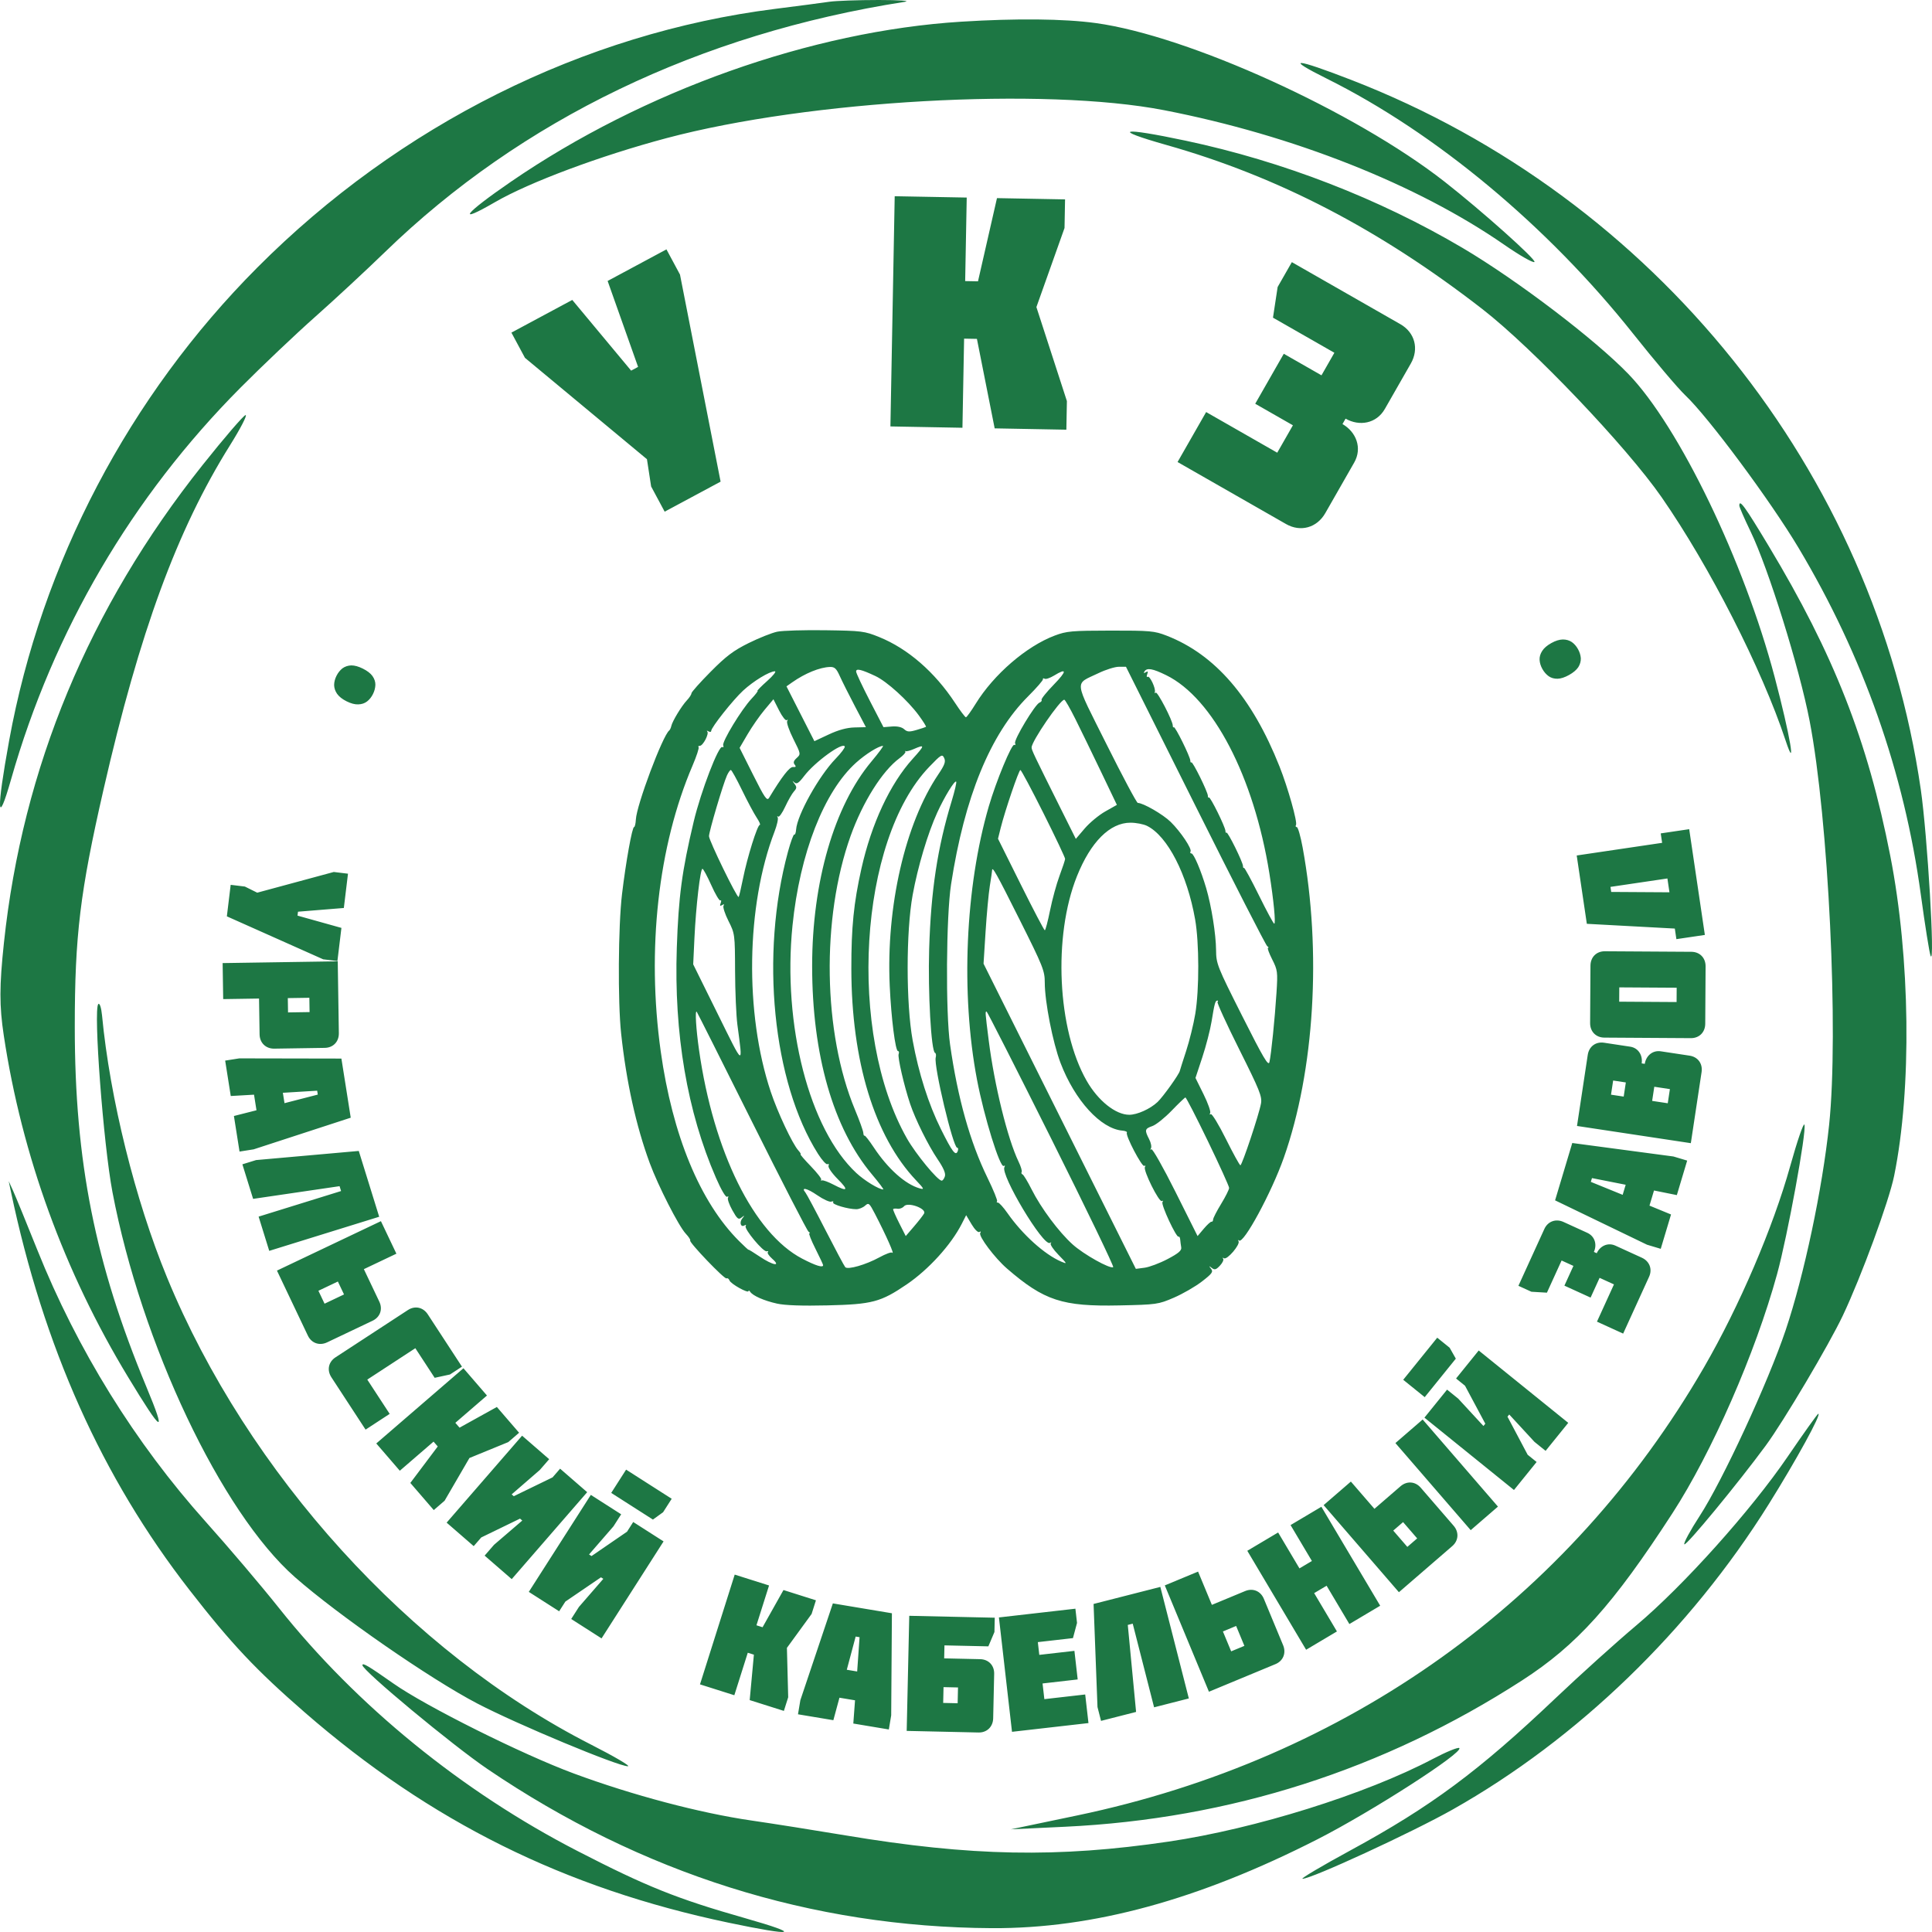 <svg width="512" height="512" viewBox="0 0 512 512" fill="none" xmlns="http://www.w3.org/2000/svg">
<path d="M3.489 315.611C4.138 317.039 7.008 324.046 9.866 331.183C20.473 357.665 35.772 382.36 54.569 403.34C60.575 410.042 69.275 420.289 73.902 426.108C94.492 452.004 122.467 474.784 152.993 490.511C171.376 499.983 179.37 503.185 197.546 508.359C212.803 512.702 210.76 513.242 193.088 509.536C149.657 500.427 114.113 482.796 80.806 453.842C67.83 442.561 61.333 435.663 50.217 421.365C26.996 391.502 11.548 357.007 2.854 315.611L2.308 313.017L3.489 315.611ZM96.045 441.29C96.045 440.547 97.602 441.468 104.275 446.157C112.893 452.212 138.457 464.96 152.112 470.01C167.635 475.75 185.498 480.479 199.139 482.455C204.638 483.252 215.885 485.03 224.133 486.406C257.327 491.948 280.305 492.386 309.733 488.036C332.666 484.647 361.928 475.49 379.677 466.15C383.27 464.26 386.445 462.959 386.734 463.259C387.864 464.437 363.436 480.147 349.173 487.417C317.669 503.472 289.668 511.121 262.901 510.982C215.078 510.737 170.027 496.525 129.16 468.793C119.913 462.519 96.045 442.695 96.045 441.29ZM481.872 374.652C482.774 374.654 476.098 386.835 468.749 398.601C447.815 432.111 418.021 460.894 384.964 479.546C374.199 485.62 347.448 497.957 345.181 497.893C344.585 497.877 350.283 494.499 357.843 490.39C379.205 478.776 391.877 469.376 412.203 450.069C418.732 443.867 428.382 435.169 433.647 430.739C446.131 420.238 464.041 400.268 473.767 386.006C478.026 379.762 481.673 374.652 481.872 374.652ZM474.426 309.02C476.287 302.353 477.982 297.416 478.195 298.047C478.795 299.839 473.717 327.566 470.938 337.677C465.179 358.628 453.693 384.863 443.191 401.057C427.448 425.332 417.89 435.956 403.352 445.336C366.654 469.016 325.996 482.031 282.241 484.108L267.87 484.789L285.443 481.117C357.049 466.155 415.863 424.103 451.6 362.315C460.948 346.157 469.892 325.271 474.426 309.02ZM26.052 266.085C26.403 265.712 26.847 267.067 27.041 269.098C29.129 291.045 35.809 317.979 44.254 338.506C65.642 390.49 108.733 437.97 156.652 462.348C162.837 465.495 167.219 468.072 166.392 468.075C163.753 468.083 136.989 456.929 126.468 451.437C113.963 444.907 89.57 428.003 78.142 417.945C58.634 400.776 37.451 356.074 29.807 315.943C27.394 303.273 24.701 267.521 26.052 266.085ZM263.621 428.709L263.537 432.5L261.926 436.301L250.292 436.042L250.216 439.483L259.758 439.696C261.98 439.746 263.514 441.349 263.465 443.571L263.202 455.38C263.152 457.602 261.548 459.179 259.326 459.13L240.284 458.706L240.963 428.205L263.621 428.709ZM285.422 430.089L284.346 434.115L275.037 435.18L275.423 438.558L284.732 437.493L285.599 445.071L276.289 446.136L276.764 450.292L287.59 449.055L288.456 456.633L268.191 458.949L264.725 428.638L284.991 426.321L285.422 430.089ZM236.365 427.531L236.175 454.587L235.55 458.327L226.136 456.754L226.591 450.6L222.464 449.91L220.848 455.871L211.477 454.306L212.102 450.565L220.717 424.917L236.365 427.531ZM315.052 450.107L305.846 452.458L300.183 430.289L298.875 430.623L301.075 453.678L291.785 456.051L290.846 452.377L289.808 425.066L307.502 420.547L315.052 450.107ZM203.806 420.166L200.467 430.722L202.089 431.234L207.63 421.376L216.231 424.097L215.088 427.712L208.541 436.703L208.88 449.793L207.736 453.408L198.677 450.543L199.788 438.506L198.168 437.993L194.605 449.255L185.505 446.376L194.706 417.287L203.806 420.166ZM249.953 451.292L253.787 451.378L253.881 447.194L250.046 447.109L249.953 451.292ZM321.161 425.306L329.977 421.647C332.03 420.796 334.08 421.643 334.932 423.695L340.045 436.014C340.897 438.067 340.066 440.158 338.013 441.01L320.382 448.327L308.686 420.148L317.503 416.49L321.161 425.306ZM224.408 442.502L227.159 442.962L227.793 433.876L226.761 433.704L224.408 442.502ZM324.085 432.351L326.273 437.624L329.776 436.17L327.587 430.896L324.085 432.351ZM365.766 425.534L357.598 430.389L351.564 420.235L348.266 422.194L354.301 432.348L346.134 437.202L330.547 410.976L338.715 406.121L344.37 415.638L347.667 413.679L342.011 404.162L350.179 399.308L365.766 425.534ZM164.616 401.304L162.573 404.498L156.102 411.949L156.763 412.371L166.167 405.917L167.81 403.347L175.852 408.488L159.418 434.192L151.376 429.05L153.419 425.855L159.889 418.405L159.265 418.006L149.825 424.438L148.181 427.008L140.139 421.866L156.574 396.162L164.616 401.304ZM364.238 399.853L371.162 393.867C372.843 392.414 375.057 392.575 376.51 394.256L385.232 404.346C386.685 406.027 386.553 408.273 384.872 409.727L370.726 421.954L350.774 398.874L357.996 392.632L364.238 399.853ZM145.537 386.702L143.05 389.565L135.598 396.024L136.158 396.51L146.433 391.521L148.433 389.216L155.608 395.444L135.61 418.484L128.434 412.257L130.92 409.393L138.406 402.963L137.813 402.448L127.538 407.438L125.538 409.742L118.363 403.515L138.361 380.474L145.537 386.702ZM369.225 405.623L372.96 409.942L375.564 407.69L371.831 403.371L369.225 405.623ZM460.939 133.991C460.939 132.173 462.371 134.143 468.692 144.653C485.991 173.421 494.936 196.198 500.931 226.743C506.257 253.882 506.678 288.502 501.964 311.62C500.588 318.371 493.263 338.307 488.356 348.662C484.686 356.407 472.703 376.62 467.948 383.087C460.546 393.153 446.852 409.761 446.367 409.262C446.097 408.981 447.923 405.606 450.425 401.759C456.493 392.425 468.584 366.294 473.222 352.49C478.112 337.938 482.943 315.117 484.736 298.094C487.305 273.699 484.567 216.986 479.567 191.042C476.85 176.944 468.629 150.582 463.899 140.804C462.271 137.438 460.94 134.374 460.939 133.991ZM396.972 399.266L389.752 405.508L369.8 382.428L377.02 376.186L396.972 399.266ZM178.006 397.19L175.728 400.753L173.033 402.702L161.98 395.636L165.925 389.467L178.006 397.19ZM129.051 369.827L120.671 377.06L121.781 378.347L131.672 372.863L137.565 379.693L134.695 382.171L124.403 386.389L117.823 397.709L114.952 400.187L108.745 392.993L116.007 383.33L114.896 382.043L105.954 389.76L99.719 382.533L122.816 362.602L129.051 369.827ZM415.601 377.069L409.601 384.493L406.652 382.11L399.963 374.855L399.498 375.432L404.845 385.525L407.218 387.442L401.218 394.866L377.49 375.69L383.489 368.267L386.438 370.649L393.128 377.904L393.621 377.295L388.245 367.235L385.873 365.317L391.872 357.894L415.601 377.069ZM108.095 347.177C109.956 345.961 112.128 346.416 113.368 348.313L122.425 362.18L119.251 364.253L115.192 365.134L110.068 357.289L97.333 365.607L103.268 374.693L96.882 378.864L87.825 364.998C86.586 363.101 87.042 360.929 88.902 359.714L108.095 347.177ZM65.089 109.997C65.59 109.967 63.715 113.593 60.923 118.053C46.934 140.412 36.998 167.46 27.439 209.209C21.219 236.379 19.817 247.957 19.817 272.142C19.817 307.792 25.192 334.818 38.786 367.51C44.249 380.649 43.09 380.032 33.932 364.92C17.019 337.009 5.81 306.212 1.006 274.449C-0.189 266.551 -0.18 261.337 1.044 249.826C5.972 203.492 23.622 161.032 53.64 123.298C59.436 116.012 64.588 110.028 65.089 109.997ZM384.17 357.161L385.81 360.056L377.564 370.259L371.869 365.656L380.882 354.504L384.17 357.161ZM105.048 332.241L96.427 336.34L100.527 344.96C101.481 346.967 100.738 349.058 98.731 350.013L86.686 355.74C84.679 356.694 82.549 355.97 81.594 353.963L73.396 336.723L100.948 323.621L105.048 332.241ZM409.27 325.686C410.193 323.664 412.312 322.906 414.334 323.828L420.638 326.705C422.7 327.646 423.266 329.868 422.398 331.771L423.152 332.115C424.02 330.212 426.071 329.184 428.092 330.106L435.111 333.309C437.133 334.231 437.949 336.328 437.027 338.35L430.152 353.418L423.213 350.252L427.717 340.378L423.911 338.642L421.523 343.876L414.584 340.71L416.972 335.476L413.84 334.046L409.95 342.571L405.845 342.327L402.395 340.754L409.27 325.686ZM218.717 167.02C228.362 167.159 229.107 167.253 232.966 168.812C240.573 171.886 247.717 178.083 253.106 186.286C254.48 188.377 255.773 190.087 255.979 190.087C256.187 190.085 257.353 188.469 258.572 186.493C263.369 178.717 272.02 171.257 279.517 168.434C282.667 167.248 284.015 167.128 294.323 167.114C304.824 167.1 305.923 167.199 309.154 168.452C322 173.433 331.809 184.8 339.092 203.146C341.308 208.728 343.893 217.913 343.451 218.633C343.263 218.937 343.359 219.186 343.664 219.187C343.969 219.187 344.665 221.609 345.209 224.57C350.271 252.116 348.352 283.766 340.223 306.813C336.967 316.044 329.518 329.8 328.348 328.743C328.086 328.505 328.03 328.591 328.226 328.937C328.726 329.817 325.215 333.939 324.375 333.459C324 333.245 323.893 333.289 324.135 333.556C324.378 333.823 324.008 334.648 323.314 335.388C322.27 336.5 321.89 336.608 321.128 336.014C320.329 335.39 320.303 335.419 320.939 336.234C321.572 337.046 321.233 337.516 318.508 339.62C316.766 340.965 313.426 342.89 311.085 343.898C306.944 345.682 306.549 345.737 296.65 345.949C281.54 346.272 276.701 344.687 266.872 336.189C263.653 333.408 259.268 327.584 259.774 326.764C260.022 326.363 259.934 326.25 259.556 326.483C259.193 326.707 258.309 325.843 257.483 324.457L256.043 322.039L254.869 324.342C252.037 329.896 246.108 336.419 240.3 340.371C233.395 345.068 231.157 345.662 219.299 345.94C212.569 346.099 208.039 345.939 205.923 345.47C202.498 344.71 199.501 343.392 198.805 342.341C198.57 341.986 198.374 341.897 198.369 342.143C198.355 342.864 193.683 340.27 193.327 339.344C193.149 338.88 192.794 338.63 192.537 338.789C192.021 339.108 182.489 329.157 182.908 328.736C183.051 328.592 182.523 327.783 181.733 326.938C179.845 324.916 174.415 314.272 172.188 308.229C168.558 298.378 165.983 286.716 164.606 273.894C163.703 265.488 163.832 245.383 164.842 236.938C165.86 228.433 167.52 219.193 168.032 219.185C168.238 219.183 168.454 218.275 168.511 217.166C168.706 213.35 175.581 195.006 177.352 193.579C177.551 193.419 177.797 192.895 177.899 192.415C178.17 191.138 180.624 187.088 182.026 185.602C182.693 184.894 183.239 184.053 183.239 183.732C183.24 183.41 185.53 180.839 188.328 178.019C192.436 173.877 194.379 172.412 198.41 170.416C201.157 169.056 204.56 167.703 205.971 167.408C207.384 167.113 213.119 166.939 218.717 167.02ZM84.383 342.067L86.011 345.492L91.168 343.04L89.54 339.615L84.383 342.067ZM270.165 243.636C264.018 231.368 262.926 229.417 262.913 230.681C262.91 230.92 262.642 232.759 262.316 234.767C261.991 236.774 261.483 242.234 261.187 246.901L260.65 255.386L280.831 295.823L301.011 336.262L303.319 335.961C304.588 335.795 307.337 334.761 309.426 333.663C312.316 332.143 313.18 331.403 313.037 330.569C312.933 329.966 312.811 329.034 312.766 328.497C312.722 327.96 312.529 327.617 312.339 327.735C311.762 328.09 307.645 319.267 308.068 318.581C308.284 318.231 308.209 318.1 307.901 318.291C307.181 318.737 302.894 310.116 303.416 309.27C303.632 308.919 303.556 308.789 303.248 308.979C302.642 309.352 298.197 300.872 298.631 300.171C298.774 299.938 298.247 299.694 297.461 299.629C291.729 299.154 284.83 291.608 281.045 281.675C279.002 276.315 276.876 265.468 276.876 260.411C276.876 257.256 276.421 256.12 270.165 243.636ZM216.552 316.727C213.83 314.853 212.162 314.496 213.465 316.066C213.769 316.434 216.159 320.91 218.774 326.014C221.389 331.117 223.74 335.527 223.999 335.813C224.664 336.552 229.478 335.168 233.046 333.212C234.689 332.311 236.209 331.75 236.425 331.966C237.211 332.751 234.865 327.451 231.885 321.706C230.377 318.799 230.205 318.656 229.247 319.523C228.683 320.034 227.638 320.452 226.925 320.452C224.754 320.452 220.455 319.186 220.789 318.646C220.961 318.366 220.742 318.276 220.3 318.445C219.859 318.615 218.172 317.842 216.552 316.727ZM261.463 268.073C261.062 268.073 261.068 268.162 262.013 275.661C263.516 287.576 267.016 301.799 269.941 307.873C270.54 309.117 270.904 310.338 270.751 310.588C270.597 310.837 270.701 311.129 270.983 311.236C271.265 311.343 272.348 313.129 273.389 315.202C275.879 320.16 280.603 326.497 284.266 329.792C287.208 332.438 294.163 336.332 295.012 335.809C295.26 335.656 287.877 320.353 278.607 301.802C269.345 283.268 261.635 268.101 261.463 268.073ZM184.635 268.122C184.148 267.617 184.455 272.657 185.251 278.258C189.087 305.238 199.783 326.877 212.585 333.555C216.173 335.426 218.134 336.036 218.134 335.278C218.134 335.11 217.215 333.146 216.092 330.913C214.968 328.681 214.248 326.849 214.492 326.845C214.736 326.839 214.638 326.644 214.274 326.409C213.909 326.174 207.145 313.017 199.241 297.173C191.338 281.331 184.766 268.26 184.635 268.122ZM205.34 177.903C203.887 177.926 199.674 180.488 196.937 183.012C194.244 185.496 188.474 192.783 188.473 193.7C188.473 193.992 188.146 194.041 187.746 193.812C187.346 193.581 187.206 193.599 187.432 193.851C187.974 194.453 186.309 197.652 185.454 197.653C185.089 197.653 184.944 197.808 185.133 197.996C185.321 198.185 184.6 200.39 183.528 202.895C174.401 224.233 171.346 251.677 175.098 278.622C178.195 300.863 185.523 318.589 195.888 328.918C197.248 330.273 198.36 331.297 198.36 331.193C198.364 331.093 199.697 331.907 201.326 333.004C204.824 335.359 207.116 335.762 204.649 333.588C203.79 332.831 203.267 332.032 203.486 331.812C203.705 331.593 203.569 331.5 203.182 331.607C202.287 331.854 197.141 325.675 197.607 324.914C197.8 324.602 197.674 324.522 197.327 324.736C196.318 325.36 195.858 323.99 196.711 322.9C197.4 322.02 197.38 321.992 196.531 322.655C195.697 323.307 195.38 323.055 194.064 320.699C193.234 319.213 192.723 317.723 192.929 317.389C193.136 317.054 193.031 316.95 192.696 317.157C192.334 317.381 191.131 315.341 189.742 312.154C182.12 294.665 178.586 273.924 179.359 251.196C179.824 237.527 180.719 230.841 183.838 217.731C185.742 209.728 190.482 197.391 191.428 197.974C191.715 198.151 191.818 197.951 191.656 197.529C191.292 196.582 196.523 187.975 199.169 185.168C200.238 184.033 200.952 183.094 200.756 183.081C200.558 183.068 201.704 181.896 203.303 180.475C204.903 179.054 205.819 177.896 205.34 177.903ZM279.248 181.452C282.783 177.814 282.807 176.913 279.312 179.045C278.253 179.691 277.135 180.062 276.826 179.872C276.518 179.681 276.323 179.741 276.392 180.005C276.462 180.269 274.681 182.318 272.435 184.559C262.458 194.512 255.605 211.238 252.047 234.318C250.739 242.799 250.577 268.327 251.777 276.803C253.775 290.911 257.077 302.676 261.685 312.105C263.274 315.357 264.419 318.173 264.23 318.362C264.041 318.551 264.147 318.706 264.467 318.706C264.785 318.706 265.915 319.95 266.977 321.471C270.959 327.172 276.807 332.45 281.238 334.343C282.901 335.053 282.867 334.969 280.497 332.536C279.131 331.133 278.216 329.763 278.462 329.49C278.709 329.218 278.607 329.169 278.235 329.382C276.484 330.384 265.003 311.199 266.196 309.266C266.411 308.918 266.324 308.795 266.004 308.993C265.015 309.605 260.785 295.957 258.914 286.115C254.58 263.328 255.798 235.107 262.039 213.701C263.989 207.013 268.141 196.995 268.796 197.4C269.074 197.573 269.169 197.369 269.008 196.947C268.657 196.033 274.301 186.654 275.472 186.204C275.921 186.032 276.169 185.7 276.024 185.466C275.88 185.231 277.33 183.425 279.248 181.452ZM100.49 322.453L71.35 331.492L68.536 322.418L90.389 315.639L89.989 314.348L67.076 317.714L64.235 308.556L67.857 307.433L95.079 305.012L100.49 322.453ZM443.486 306.482L447.119 307.57L444.38 316.714L438.33 315.493L437.129 319.501L442.841 321.85L440.114 330.951L436.482 329.863L412.114 318.104L416.668 302.907L443.486 306.482ZM314.141 290.838C313.958 290.875 312.311 292.456 310.482 294.353C308.653 296.25 306.363 298.079 305.393 298.417C303.377 299.121 303.286 299.478 304.525 301.875C305.018 302.829 305.237 303.929 305.013 304.319C304.787 304.713 304.833 304.821 305.117 304.562C305.398 304.305 308.267 309.373 311.499 315.833L317.37 327.571L319.026 325.612C319.936 324.535 320.858 323.705 321.073 323.766C321.288 323.828 321.474 323.566 321.486 323.184C321.499 322.801 322.458 320.932 323.619 319.031C324.779 317.13 325.729 315.231 325.729 314.811C325.729 314.39 323.197 308.81 320.102 302.409C317.008 296.009 314.326 290.802 314.141 290.838ZM244.889 321.595C245.609 320.274 240.582 318.459 239.573 319.676C239.2 320.126 238.422 320.42 237.845 320.328C237.27 320.236 236.749 320.292 236.689 320.452C236.629 320.612 237.356 322.279 238.304 324.156L240.03 327.57L242.216 325.029C243.418 323.632 244.621 322.087 244.889 321.595ZM421.589 313.208L430.023 316.645L430.823 313.973L421.889 312.206L421.589 313.208ZM233.987 197.667C232.82 197.702 229.405 199.837 226.871 202.117C218.351 209.783 211.956 226.166 210.02 245.292C207.35 271.672 214.475 299.273 226.948 310.871C229.119 312.89 232.933 315.214 234.075 315.214C234.268 315.213 232.916 313.413 231.07 311.213C220.81 298.986 215.226 279.527 215.226 256.005C215.226 233.726 221.075 213.566 230.954 201.792C232.864 199.516 234.229 197.66 233.987 197.667ZM223.873 197.833C223.348 196.561 215.957 201.919 213.141 205.613C211.68 207.531 211.135 207.894 210.526 207.354C209.911 206.81 209.914 206.88 210.537 207.703C211.196 208.573 211.175 208.889 210.403 209.742C209.901 210.297 208.856 212.12 208.082 213.793C207.307 215.466 206.462 216.644 206.204 216.41C205.946 216.177 205.898 216.273 206.097 216.623C206.296 216.974 205.916 218.676 205.252 220.406C197.731 240.007 197.316 268.53 204.249 289.315C206.084 294.818 209.999 303.138 211.572 304.878C212.081 305.441 212.344 305.902 212.156 305.902C211.968 305.902 213.199 307.335 214.894 309.086C216.588 310.836 217.814 312.429 217.619 312.626C217.423 312.823 217.524 312.909 217.843 312.817C218.163 312.726 219.527 313.228 220.874 313.933C224.656 315.913 225.001 315.468 222.007 312.473C220.495 310.959 219.402 309.382 219.566 308.951C219.731 308.522 219.611 308.327 219.301 308.52C218.99 308.71 217.858 307.48 216.785 305.785C204.772 286.81 201.407 253.008 208.814 225.738C209.531 223.101 210.285 221.047 210.491 221.171C210.696 221.297 210.915 220.699 210.976 219.841C211.254 215.973 217.029 205.622 221.459 201.057C222.903 199.568 223.989 198.117 223.873 197.833ZM241.866 201.104C245.14 197.483 245.174 197.195 242.174 198.501C241.161 198.941 240.18 199.193 239.993 199.06C239.807 198.926 239.781 198.988 239.936 199.197C240.092 199.407 239.383 200.195 238.362 200.949C233.818 204.304 228.631 212.551 225.425 221.515C217.614 243.363 218.1 273.748 226.587 294.105C227.757 296.912 228.746 299.655 228.784 300.2C228.822 300.745 228.96 301.083 229.092 300.951C229.225 300.821 230.321 302.208 231.528 304.034C235.285 309.719 239.909 313.85 243.724 314.931C245.021 315.298 244.918 315.067 242.775 312.805C231.751 301.163 225.643 281.205 225.614 256.725C225.601 245.721 226.244 239.323 228.274 230.235C230.94 218.301 235.871 207.732 241.866 201.104ZM250.217 200.885C249.693 199.774 249.412 199.941 246.253 203.229C227.588 222.653 224.522 273.813 240.35 301.706C242.699 305.845 248.502 312.887 249.564 312.887C249.828 312.886 250.207 312.371 250.407 311.74C250.656 310.956 250.049 309.531 248.487 307.229C246 303.563 242.576 296.661 241.188 292.517C239.592 287.748 237.84 280.152 238.149 279.344C238.316 278.907 238.24 278.549 237.978 278.549C237.284 278.547 236.181 269.84 235.787 261.266C234.822 240.255 239.865 218.282 248.643 205.25C250.357 202.707 250.668 201.843 250.217 200.885ZM322.609 265.163C322.064 265.163 321.857 265.915 321.081 270.692C320.717 272.933 319.608 277.219 318.617 280.216L316.815 285.664L318.959 289.999C320.137 292.382 320.925 294.619 320.709 294.97C320.492 295.32 320.567 295.451 320.874 295.262C321.181 295.071 322.988 298.041 324.889 301.861C326.791 305.681 328.513 308.808 328.715 308.81C329.163 308.808 333.64 295.394 334.171 292.462C334.507 290.606 333.857 288.986 328.425 278.124C325.057 271.389 322.461 265.717 322.658 265.521C322.854 265.324 322.832 265.163 322.609 265.163ZM253.4 207.141C252.996 206.737 250.319 211.107 248.386 215.326C245.883 220.79 243.227 229.683 241.864 237.164C240.095 246.872 240.095 265.997 241.864 275.704C243.446 284.387 246.064 292.614 249.344 299.21C252.35 305.255 253.27 306.465 253.804 305.075C253.998 304.57 253.933 304.157 253.66 304.156C252.583 304.156 247.41 282.419 247.973 280.26C248.127 279.67 248.045 279.109 247.79 279.014C246.771 278.631 245.89 262.989 246.238 251.491C246.707 236.028 248.437 224.647 252.193 212.325C253.014 209.631 253.557 207.298 253.4 207.141ZM90.473 280.531L92.948 296.201L67.223 304.587L63.478 305.179L61.99 295.75L67.971 294.232L67.319 290.1L61.154 290.455L59.672 281.07L63.418 280.479L90.473 280.531ZM420.77 279.559C421.109 277.318 422.895 276.001 425.092 276.333L432.031 277.383C434.229 277.715 435.377 279.74 435.064 281.809L435.883 281.932C436.196 279.864 437.892 278.269 440.133 278.607L447.76 279.761C449.958 280.093 451.275 281.88 450.936 284.12L448.088 302.952L417.922 298.391L420.77 279.559ZM299.582 218.022C294.132 218.023 289.036 223.124 285.396 232.223C279.033 248.128 280.206 272.822 287.967 286.406C290.992 291.7 295.659 295.427 299.262 295.427C301.382 295.427 304.795 293.889 306.758 292.05C308.191 290.706 312.516 284.656 312.665 283.787C312.692 283.627 313.442 281.27 314.331 278.549C315.22 275.828 316.315 271.376 316.765 268.655C317.834 262.189 317.811 249.857 316.718 243.645C314.617 231.693 309.423 221.585 303.991 218.873C303.054 218.405 301.069 218.022 299.582 218.022ZM437.837 291.749L441.973 292.374L442.541 288.625L438.404 288L437.837 291.749ZM74.962 289.599L75.397 292.354L84.216 290.079L84.052 289.046L74.962 289.599ZM426.934 290.1L430.296 290.608L430.862 286.859L427.501 286.351L426.934 290.1ZM296.504 176.702C295.465 176.702 293.044 177.459 291.125 178.385C284.653 181.505 284.439 179.61 293.246 197.249C297.51 205.791 301.237 212.78 301.532 212.785C302.953 212.785 308.244 215.843 310.254 217.826C312.924 220.461 315.936 224.967 315.5 225.674C315.331 225.947 315.439 226.171 315.741 226.171C316.357 226.172 318.282 230.699 319.655 235.375C321.044 240.108 322.235 247.574 322.27 251.777C322.301 255.425 322.547 256.048 329.192 269.237C334.814 280.397 336.143 282.646 336.415 281.459C336.883 279.412 337.839 270.023 338.283 263.094C338.639 257.546 338.579 257.084 337.128 254.219C336.286 252.557 335.798 251.193 336.043 251.188C336.288 251.182 336.193 250.986 335.832 250.751C335.469 250.516 326.897 233.759 316.783 213.513L298.393 176.702H296.504ZM186.158 230.244C185.585 230.244 184.428 240.221 184.036 248.541L183.706 255.561L190.18 268.655C197.235 282.923 196.889 282.732 195.416 271.565C195.099 269.165 194.823 262.759 194.802 257.331C194.766 247.598 194.742 247.416 193.053 244.068C192.112 242.201 191.522 240.382 191.742 240.025C192.004 239.602 191.875 239.542 191.373 239.853C190.809 240.201 190.704 240.061 190.985 239.33C191.195 238.781 191.156 238.462 190.899 238.621C190.641 238.781 189.561 236.962 188.498 234.578C187.435 232.196 186.382 230.245 186.158 230.244ZM89.798 273.804C89.832 276.07 88.288 277.662 86.065 277.696L72.687 277.902C70.465 277.936 68.828 276.392 68.793 274.126L68.647 264.626L59.147 264.772L59 255.229L89.506 254.76L89.798 273.804ZM448.231 252.237C450.454 252.251 452.014 253.831 452 256.097L451.906 271.307C451.892 273.573 450.313 275.133 448.091 275.119L425.166 274.978C422.943 274.964 421.383 273.384 421.397 271.118L421.491 255.908C421.505 253.642 423.084 252.082 425.306 252.096L448.231 252.237ZM76.273 264.509L76.332 268.3L82.041 268.213L81.982 264.421L76.273 264.509ZM429.103 265.457L444.314 265.551L444.338 261.759L429.127 261.665L429.103 265.457ZM92.221 231.539L91.121 240.625L78.972 241.612L78.846 242.65L90.481 245.903L89.418 254.687L85.653 254.231L60.121 242.841L61.132 234.49L64.896 234.946L68.168 236.571L88.457 231.083L92.221 231.539ZM351.693 20.882C340.242 15.183 343.02 15.328 358.212 21.221C438.589 52.403 496.817 124.985 509.026 209.209C510.795 221.42 512.849 256.139 511.634 253.327C511.327 252.613 510.159 245.315 509.041 237.107C504.622 204.673 493.759 173.866 476.617 145.159C469.152 132.657 452.695 110.492 446.614 104.752C444.724 102.967 438.511 95.628 432.805 88.442C410.186 59.955 380.467 35.201 351.693 20.882ZM451.805 247.767L444.26 248.884L443.845 246.081L420.528 244.819L417.846 226.712L440.481 223.36L440.111 220.859L447.656 219.742L451.805 247.767ZM270.417 204.055C270.001 204.055 266.323 214.869 265.19 219.419L264.48 222.271L270.521 234.405C273.844 241.079 276.708 246.54 276.885 246.54C277.063 246.54 277.689 244.157 278.278 241.244C278.866 238.332 279.997 234.207 280.791 232.078C281.585 229.949 282.248 227.945 282.267 227.625C282.284 227.301 279.712 221.868 276.549 215.549C273.386 209.231 270.628 204.06 270.417 204.055ZM309.067 178.938C305.429 177.153 303.935 176.9 303.283 177.956C303.007 178.403 303.125 178.468 303.637 178.15C304.202 177.802 304.306 177.943 304.025 178.674C303.815 179.223 303.871 179.53 304.149 179.358C304.713 179.01 306.34 182.475 306.045 183.395C305.942 183.715 306.046 183.788 306.276 183.559C306.708 183.126 310.78 190.977 310.795 192.27C310.799 192.669 310.925 192.874 311.075 192.725C311.408 192.399 315.436 200.558 315.447 201.582C315.451 201.982 315.577 202.186 315.727 202.037C316.058 201.705 320.088 209.869 320.099 210.894C320.103 211.293 320.23 211.498 320.38 211.349C320.711 211.017 324.742 219.181 324.753 220.205C324.757 220.605 324.883 220.81 325.033 220.66C325.364 220.33 329.393 228.491 329.405 229.517C329.409 229.917 329.526 230.131 329.664 229.994C329.802 229.859 331.583 233.131 333.623 237.269C335.661 241.405 337.488 244.79 337.683 244.794C338.136 244.794 337.526 238.471 336.392 231.408C332.282 205.804 321.457 185.018 309.067 178.938ZM193.681 204.055C193.478 204.055 193.017 204.705 192.656 205.498C191.623 207.765 187.891 220.376 187.891 221.597C187.892 222.761 195.364 238.089 195.747 237.71C195.87 237.587 196.389 235.398 196.9 232.847C198.03 227.204 200.719 218.604 201.353 218.604C201.607 218.604 201.234 217.734 200.524 216.67C199.814 215.606 198.067 212.333 196.641 209.396C195.217 206.459 193.884 204.055 193.681 204.055ZM426.79 235.036L426.987 236.373L442.422 236.467L441.88 232.803L426.79 235.036ZM282.05 185.432C280.936 185.432 273.391 196.442 273.387 198.074C273.386 198.785 273.878 199.82 281.202 214.492L285.104 222.311L287.467 219.545C288.766 218.024 291.214 215.997 292.908 215.041L295.986 213.302L291.752 204.459C289.422 199.595 286.372 193.325 284.974 190.523C283.576 187.723 282.26 185.432 282.05 185.432ZM232.88 0C238.378 0 241.471 0.22 239.753 0.488C185.441 8.958 138.163 31.72 102.023 66.798C97.017 71.657 88.703 79.37 83.549 83.939C78.394 88.507 69.488 96.958 63.758 102.717C34.95 131.671 14.152 167.165 2.945 206.501C-0.773 219.548 -0.999 215.036 2.428 196.232C10.998 149.208 34.195 105.006 68.216 70.877C105.844 33.129 154.639 8.755 205.388 2.355C211.574 1.576 218.04 0.727 219.759 0.469C221.477 0.212 227.381 1.0902e-05 232.88 0ZM202.602 188.138C201.301 189.693 199.284 192.591 198.12 194.578L196.004 198.192L199.588 205.343C202.673 211.499 203.262 212.345 203.82 211.424C207.232 205.784 209.247 203.192 210.162 203.267C210.923 203.328 211.038 203.159 210.596 202.627C210.166 202.108 210.318 201.612 211.132 200.876C212.251 199.862 212.24 199.794 210.238 195.816C209.122 193.599 208.39 191.469 208.612 191.082C208.834 190.695 208.788 190.587 208.509 190.841C208.23 191.095 207.319 189.955 206.485 188.307L204.967 185.311L202.602 188.138ZM309.108 38.418C294.265 34.218 296.989 33.627 314.281 37.297C339.951 42.743 365.462 52.63 387.611 65.712C402.042 74.237 422.743 89.981 431.572 99.149C445.009 113.101 462.208 148.756 470.312 179.461C474.379 194.865 476.141 205.114 473.198 196.232C466.899 177.227 453.084 150.125 440.33 131.749C431.036 118.358 406.137 92.228 392.834 81.905C365.588 60.762 338.676 46.784 309.108 38.418ZM219.936 176.752C217.239 176.841 213.358 178.424 209.935 180.83L208.425 181.893L215.821 196.422L219.63 194.639C222.191 193.439 224.426 192.831 226.457 192.781L229.475 192.706L226.567 187.169C224.968 184.123 223.162 180.521 222.553 179.166C221.65 177.153 221.171 176.711 219.936 176.752ZM231.995 179.159C228.242 177.394 226.855 177.071 226.883 177.972C226.895 178.393 228.531 181.882 230.517 185.723L234.129 192.706L236.372 192.527C237.784 192.415 238.98 192.678 239.597 193.237C240.413 193.976 240.966 194.012 242.879 193.452C244.143 193.082 245.276 192.71 245.394 192.624C245.51 192.536 244.655 191.17 243.493 189.585C240.588 185.626 235.031 180.587 231.995 179.159ZM93.088 176.337C93.997 176.337 95.024 176.623 96.168 177.195C97.337 177.78 98.181 178.431 98.701 179.146C99.233 179.899 99.493 180.679 99.48 181.484C99.454 182.316 99.239 183.134 98.837 183.939C98.434 184.745 97.914 185.395 97.277 185.889C96.64 186.382 95.861 186.642 94.938 186.668C94.042 186.707 93.008 186.434 91.839 185.849C90.695 185.277 89.858 184.614 89.325 183.86C88.818 183.12 88.558 182.34 88.546 181.521C88.559 180.716 88.767 179.91 89.17 179.104C89.573 178.299 90.099 177.636 90.749 177.116C91.411 176.636 92.191 176.376 93.088 176.337ZM414.164 169.469C415.061 169.467 415.852 169.691 416.536 170.142C417.194 170.606 417.743 171.232 418.181 172.019C418.62 172.805 418.872 173.613 418.935 174.442C418.959 175.261 418.735 176.052 418.262 176.814C417.75 177.566 416.935 178.253 415.819 178.876C414.677 179.513 413.665 179.845 412.782 179.872C411.859 179.888 411.068 179.664 410.41 179.199C409.738 178.71 409.182 178.071 408.743 177.285C408.304 176.499 408.06 175.703 408.01 174.898C407.961 174.094 408.185 173.303 408.683 172.526C409.156 171.764 409.964 171.064 411.105 170.427C412.221 169.804 413.241 169.485 414.164 169.469ZM371.109 85.911C374.968 88.118 376.091 92.475 373.885 96.334L367.006 108.366C364.756 112.301 360.226 113.025 356.593 110.948L355.771 112.386C359.403 114.462 361.078 118.734 358.872 122.593L351.215 135.987C349.008 139.846 344.682 141.088 340.823 138.882L312.067 122.441L319.639 109.198L338.481 119.972L342.634 112.707L332.646 106.996L340.217 93.753L350.207 99.464L353.624 93.486L337.354 84.184L338.589 76.054L342.353 69.47L371.109 85.911ZM180.205 72.769L190.966 127.64L176.143 135.598L172.555 128.916L171.449 121.694L139.117 94.828L135.53 88.147L151.658 79.488L167.256 98.222L169.099 97.232L161.027 74.458L176.617 66.087L180.205 72.769ZM256.192 52.355L255.78 74.492L259.179 74.556L264.21 52.504L282.251 52.84L282.11 60.422L274.658 81.382L282.739 106.292L282.597 113.874L263.598 113.521L258.895 89.807L255.497 89.744L255.057 113.362L235.97 113.008L237.105 52L256.192 52.355ZM254.749 5.747C269.326 4.836 281.959 4.965 290.363 6.11C314.928 9.462 359.004 29.505 382.837 48.16C392.631 55.828 407.209 68.848 406.649 69.428C406.336 69.752 402.738 67.702 398.654 64.871C375.558 48.855 342.673 35.844 308.524 29.208C276.803 23.044 214.468 26.54 176.655 36.602C159.1 41.275 140.28 48.298 131.189 53.57C120.669 59.671 123.021 56.649 135.408 48.151C170.526 24.058 215.073 8.229 254.749 5.747Z" fill="#1D7744"/>
</svg>
